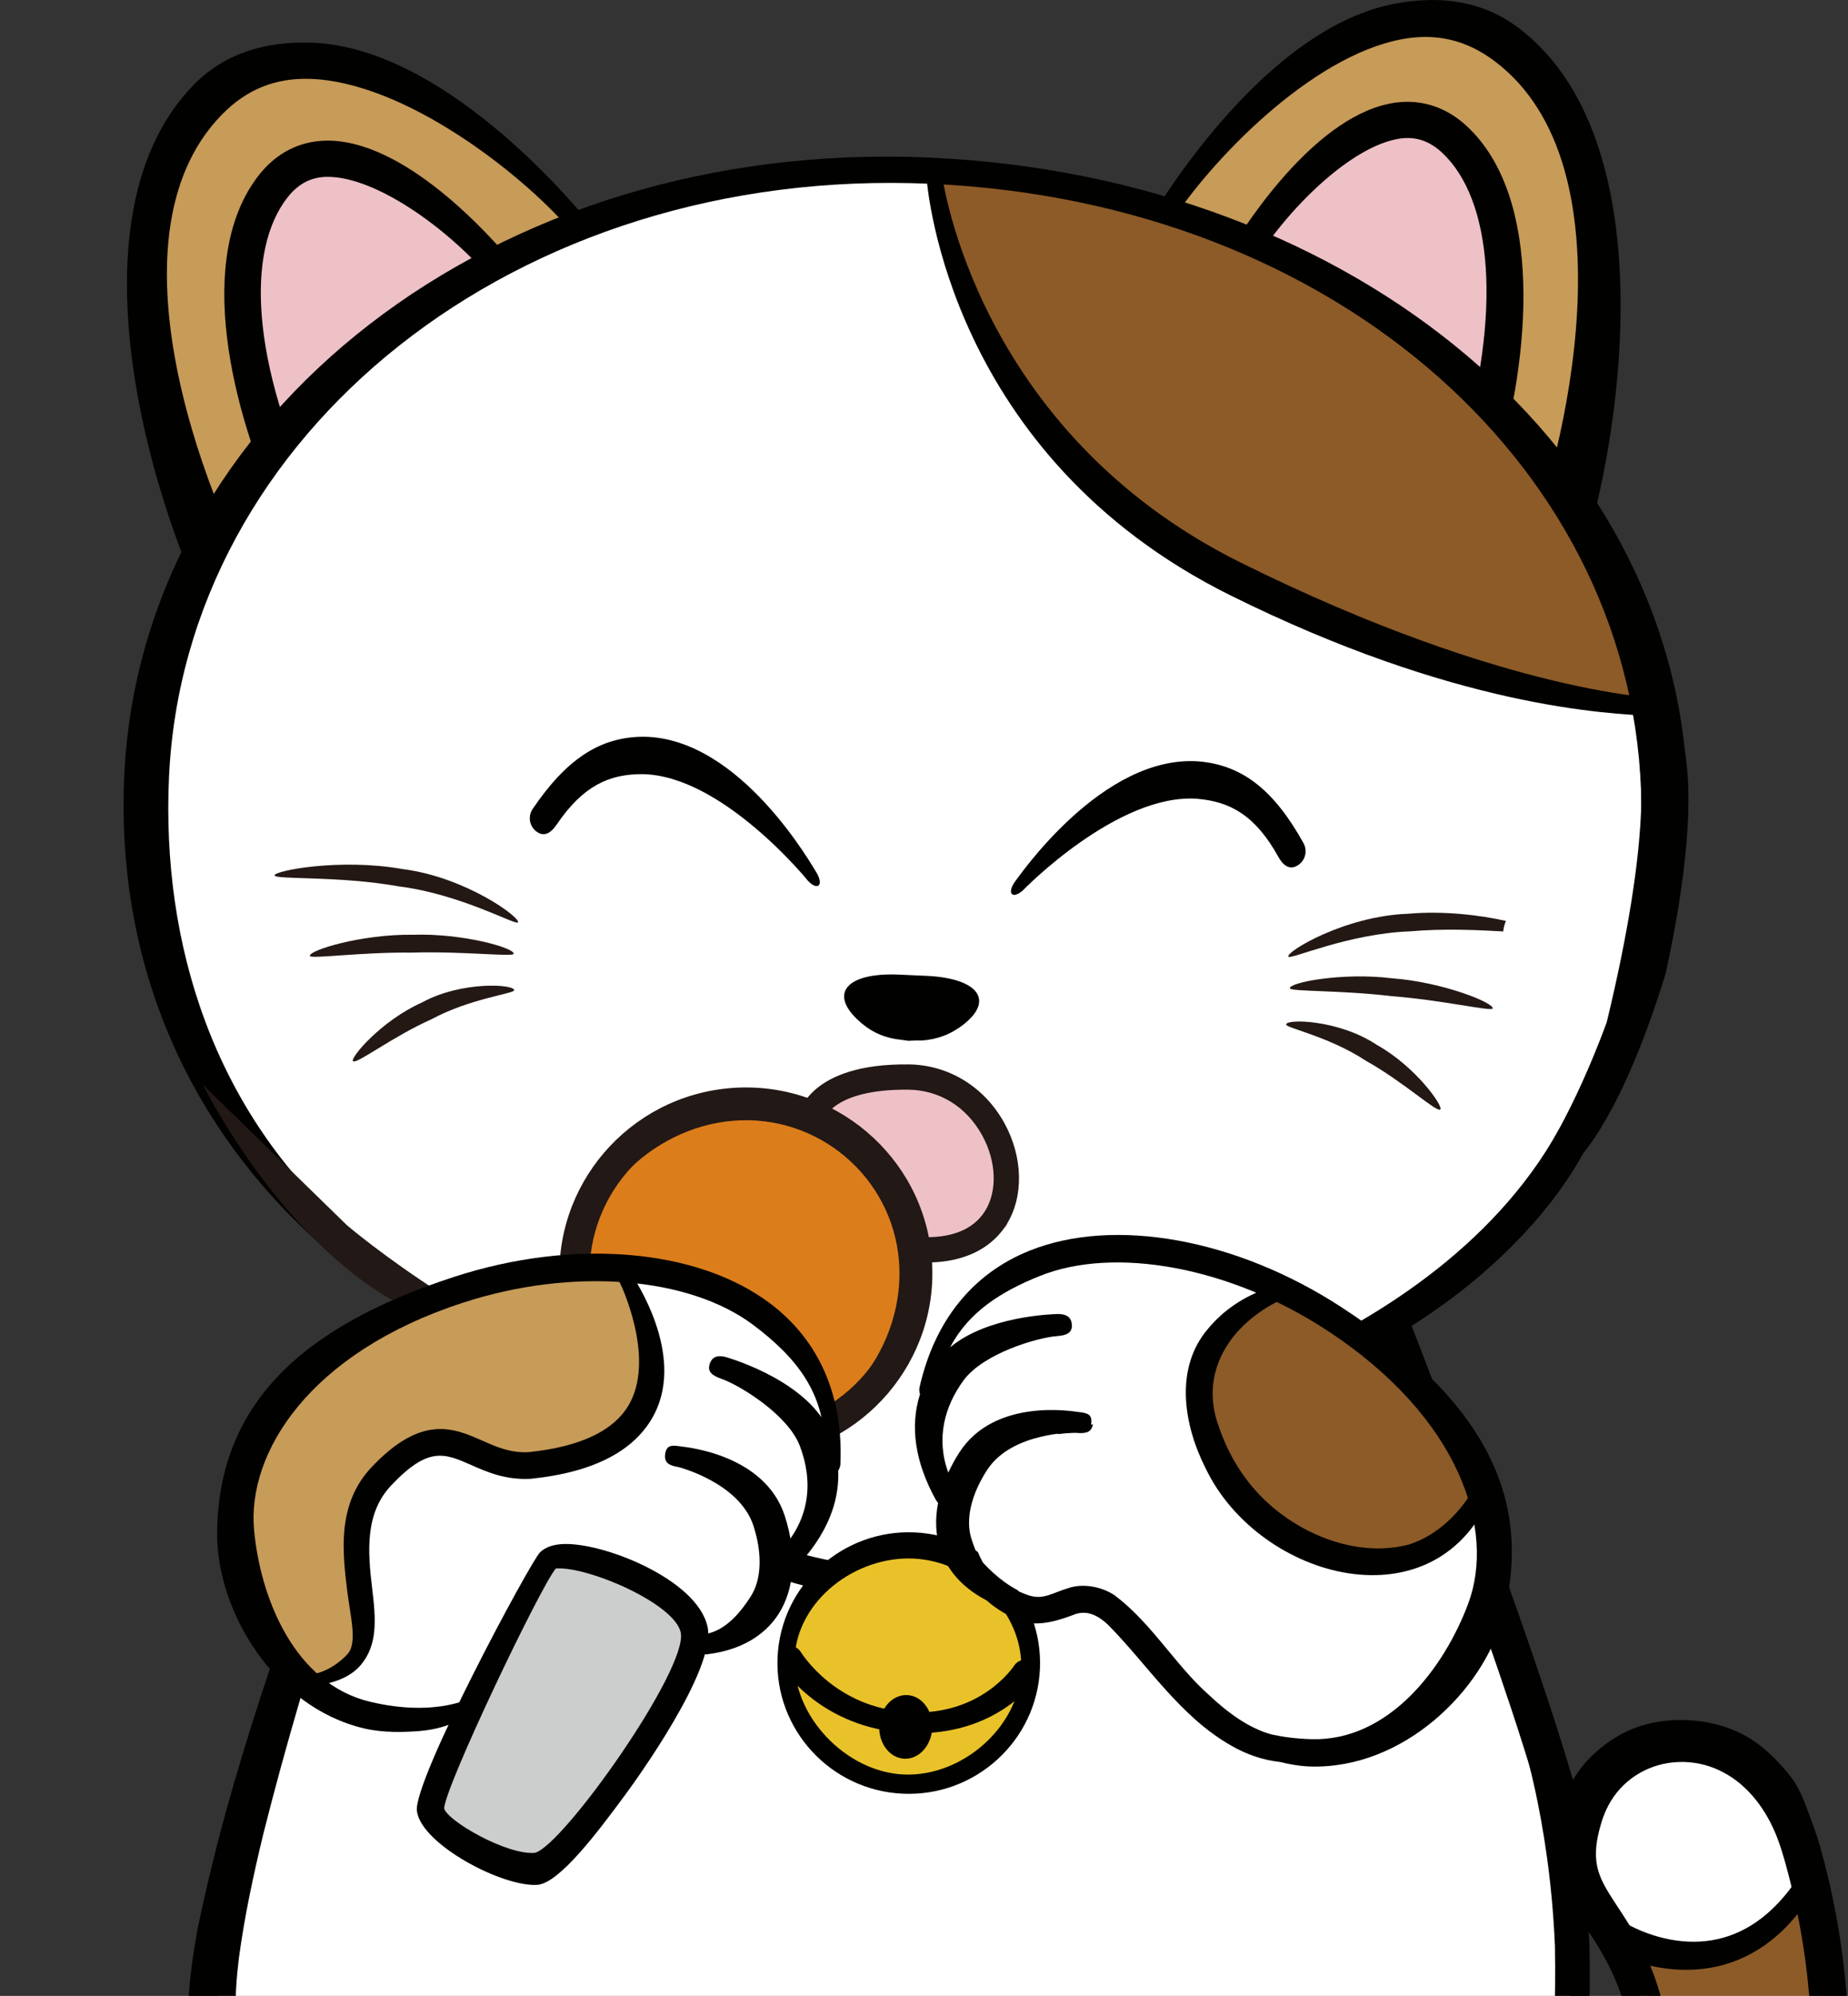 <svg width="176" height="190" viewBox="0 0 176 190" fill="none" xmlns="http://www.w3.org/2000/svg">
<rect x="0" y="0" width="176" height="190" fill="#333333" stroke="none"/>
<g clip-path="url(#clip0_461_376)">
<path d="M144.985 212.257L147.985 213.325L151.792 211.939L155.98 206.092L157.586 197.776L156.427 190.418L152.967 183.138C152.967 183.138 150.193 182.463 150.312 180.453C150.431 178.443 149.165 176.808 149.754 175.753C150.343 174.699 153.996 168.054 153.996 168.054C153.996 168.054 158.453 166.528 158.999 166.22C159.546 165.912 163.297 166.921 163.297 166.921L167.013 169.72L169.248 171.019C169.248 171.019 171.067 174.547 171.255 175.141C171.443 175.735 173.054 180.783 173.054 180.783L173.709 186.431L174.1 199.706L170.464 215.344L163.728 224.675L153.258 232.705L138.915 236.635L137.285 223.474L144.984 212.257L144.985 212.257Z" fill="white"/>
<path d="M153.42 184.17C153.42 184.17 163.424 189.543 168.779 184.342C174.134 179.14 172.048 176.157 172.048 176.157L175.063 196.519C175.063 196.519 170.056 201.566 164.766 201.501C159.475 201.435 158.374 199.347 158.374 199.347C158.374 199.347 158.52 188.474 153.42 184.169" fill="#8C5B28"/>
<path d="M145.433 214.294C146.008 214.062 146.71 213.696 147.326 213.328C147.958 212.952 148.568 212.535 149.151 212.088C150.318 211.192 151.373 210.162 152.276 209.023C154.087 206.745 155.23 204.018 155.652 201.141C156.08 198.257 155.796 195.26 155.097 192.324C154.748 190.865 154.287 189.453 153.687 188.109C153.091 186.758 152.359 185.492 151.504 184.199C150.675 182.901 149.631 181.552 148.933 179.711C148.59 178.802 148.391 177.794 148.358 176.821C148.323 175.844 148.431 174.903 148.615 174.02C148.706 173.578 148.813 173.145 148.936 172.725C149 172.496 149.05 172.343 149.137 172.063C149.21 171.863 148.824 171.582 148.927 171.325C149.279 170.406 149.725 169.509 150.268 168.721C151.351 167.164 153.018 165.766 154.723 164.925C158.135 163.196 162.883 163.399 166.162 165.206C167.813 166.089 169.333 167.606 170.459 169.023C171.584 170.444 172.035 172.072 172.658 173.702C173.28 175.376 173.654 176.905 174.054 178.505C174.437 180.092 174.765 181.689 175.04 183.298C175.59 186.512 175.929 189.765 176.025 193.036C176.217 199.562 175.426 206.217 173.137 212.461C170.874 218.695 167.004 224.423 161.92 228.729C156.862 233.08 150.83 236.075 144.612 238.081C143.8 238.344 142.927 237.901 142.663 237.092C142.401 236.29 142.839 235.428 143.64 235.158C149.54 233.174 155.137 230.282 159.728 226.231C162.019 224.21 164.052 221.918 165.766 219.408C167.476 216.893 168.852 214.156 169.889 211.288C171.97 205.542 172.699 199.323 172.49 193.146C172.385 190.054 172.05 186.961 171.513 183.903C171.245 182.375 170.926 180.854 170.557 179.348C170.182 177.862 169.776 176.297 169.277 174.989C168.255 172.312 166.503 169.97 164.141 168.731C161.814 167.46 158.925 167.397 156.6 168.55C155.439 169.119 154.433 169.977 153.69 171.034C153.326 171.555 153.002 172.162 152.782 172.73C152.731 172.84 152.656 173.077 152.594 173.251L152.447 173.732C152.344 174.075 152.261 174.415 152.19 174.752C151.903 176.116 151.911 177.321 152.341 178.467C152.757 179.625 153.643 180.866 154.535 182.239C155.432 183.607 156.305 185.107 156.98 186.678C157.662 188.252 158.173 189.885 158.545 191.526C159.282 194.78 159.594 198.237 159.047 201.66C158.526 205.079 157.053 208.401 154.832 211.072C153.726 212.41 152.456 213.599 151.072 214.62C150.38 215.131 149.66 215.602 148.91 216.027C148.144 216.458 147.425 216.83 146.511 217.181C145.714 217.487 144.819 217.091 144.512 216.297C144.209 215.513 144.593 214.634 145.371 214.319L145.433 214.294Z" fill="#010100"/>
<path d="M154.772 183.041C155.33 183.383 156.096 183.739 156.807 184.002C157.537 184.273 158.289 184.485 159.05 184.629C160.57 184.918 162.131 184.929 163.62 184.587C165.109 184.253 166.52 183.565 167.764 182.602C169.013 181.643 170.093 180.424 171.024 179.083L171.027 179.078C171.331 178.64 171.934 178.53 172.373 178.833C172.798 179.124 172.914 179.696 172.65 180.129C171.716 181.65 170.584 183.098 169.177 184.312C167.78 185.528 166.092 186.488 164.255 187.01C162.421 187.543 160.475 187.634 158.611 187.387C157.676 187.263 156.757 187.06 155.861 186.782C155.413 186.645 154.971 186.487 154.532 186.311C154.082 186.129 153.683 185.956 153.189 185.688C152.439 185.279 152.163 184.344 152.573 183.596C152.983 182.849 153.924 182.575 154.674 182.983C154.696 182.995 154.719 183.008 154.74 183.021L154.771 183.04L154.772 183.041Z" fill="#010100"/>
<path d="M55.746 22.193L44.349 30.603L34.743 41.122C34.743 41.122 27.793 53.368 28.03 53.646C28.275 53.928 23.432 59.192 23.432 59.192C23.432 59.192 18.048 41.326 17.952 41.112C17.857 40.896 15.13 30.525 14.662 25.248C14.192 19.975 15.098 12.786 19.372 9.694C23.643 6.606 26.478 5.803 28.829 6.002C31.178 6.199 34.735 6.574 36.755 7.467C38.776 8.362 46.644 12.646 47.487 13.619C48.329 14.598 55.746 22.192 55.746 22.192" fill="#C79B58"/>
<path d="M32.223 48.073L30.573 48.256L27.375 41.567C27.375 41.567 24.802 33.584 24.863 33.09C24.928 32.591 23.72 24.331 24.114 23.109C24.504 21.889 25.433 17.925 26.498 17.422C27.566 16.919 30.115 15.059 32.834 14.943C35.555 14.826 36.818 15.587 37.958 16.144C39.101 16.702 42.596 19.545 43.483 20.336C44.373 21.122 46.373 22.955 47.471 24.196C48.559 25.438 49.545 27.332 49.545 27.332C49.545 27.332 39.815 36.071 39.794 36.699C39.777 37.321 33.532 45.538 32.223 48.073Z" fill="#EEC1C7"/>
<path d="M21.669 61.938C15.843 52.401 5.19 21.537 18.483 8.044C21.485 4.997 25.375 3.93 29.618 4.06C42.083 4.443 54.274 19.044 55.662 20.641L54.17 21.745C49.494 16.377 38.438 7.78 29.51 7.508C26.225 7.407 23.497 8.507 21.17 10.873C9.423 22.791 20.191 49.151 25.626 58.053L21.668 61.937L21.669 61.938Z" fill="#010100"/>
<path d="M26.875 49.515C21.974 39.126 18.5 24.491 24.665 16.66C26.322 14.554 28.541 13.424 31.082 13.388C38.51 13.291 46.617 22.343 48.925 25.12L46.922 26.768C42.872 21.895 35.814 16.775 31.128 16.836C29.629 16.853 28.407 17.493 27.389 18.786C23.429 23.818 23.867 34.401 30.212 47.843L26.875 49.514V49.515Z" fill="#010100"/>
<path d="M133.063 126.211C165.062 107.903 158.034 64.233 158.034 64.233C138.748 19.058 96.23 15.097 74.852 17.515C53.474 19.935 33.66 30.606 25.182 41.776C16.706 52.951 10.177 70.882 14.72 88.166C18.468 102.427 26.939 112.785 29.791 115.977C29.817 115.99 29.843 116.001 29.869 116.015C30.944 116.611 31.95 117.296 32.924 118.024C33.28 118.205 33.567 118.43 33.794 118.691C34.846 119.516 35.871 120.38 36.911 121.228C37.961 122.084 39.024 122.917 40.105 123.724L23.148 178.733C23.148 178.733 23.184 178.734 23.247 178.737C16.124 203.668 11.617 253.018 87.049 254.083C170.247 249.28 146.757 165.799 146.757 165.799L133.064 126.212L133.063 126.211Z" fill="white"/>
<path d="M109.839 22.137L122.368 28.761L133.442 37.736C133.442 37.736 142.149 48.813 141.957 49.124C141.757 49.438 147.334 53.925 147.334 53.925C147.334 53.925 149.981 35.459 150.044 35.233C150.106 35.006 151.249 24.345 150.92 19.059C150.595 13.775 148.622 6.8 143.933 4.378C139.247 1.958 136.323 1.585 134.029 2.131C131.735 2.675 128.274 3.574 126.411 4.756C124.547 5.942 117.409 11.347 116.721 12.433C116.035 13.527 109.838 22.137 109.838 22.137" fill="#C79B58"/>
<path d="M137.703 43.999L139.362 43.935L141.522 36.846C141.522 36.846 142.871 28.569 142.736 28.091C142.596 27.607 142.554 19.259 141.981 18.109C141.412 16.961 139.9 13.179 138.772 12.841C137.641 12.501 134.841 11.04 132.136 11.329C129.428 11.618 128.292 12.557 127.249 13.277C126.203 13.998 123.173 17.329 122.414 18.243C121.651 19.152 119.948 21.262 119.049 22.652C118.159 24.041 117.468 26.06 117.468 26.06C117.468 26.06 128.398 33.256 128.513 33.875C128.623 34.488 136.03 41.686 137.703 43.999Z" fill="#EEC1C7"/>
<path d="M149.489 56.378C153.821 46.084 159.73 13.983 144.565 2.614C141.14 0.047 137.134 -0.43 132.957 0.328C120.689 2.558 110.822 18.806 109.689 20.59L111.329 21.461C115.149 15.459 124.793 5.317 133.58 3.721C136.814 3.133 139.676 3.816 142.331 5.811C155.732 15.851 149.034 43.515 144.994 53.124L149.489 56.378Z" fill="#010100"/>
<path d="M142.479 44.868C145.768 33.867 147.012 18.879 139.742 12.052C137.788 10.216 135.424 9.428 132.906 9.77C125.547 10.776 118.886 20.931 117.02 24.02L119.248 25.352C122.522 19.932 128.735 13.822 133.379 13.186C134.862 12.98 136.167 13.432 137.368 14.56C142.037 18.948 143.188 29.477 138.929 43.711L142.479 44.868Z" fill="#010100"/>
<path d="M88.936 15.481L92.569 27.829L99.085 40.811L111.851 51.936C111.851 51.936 126.156 59.218 126.402 59.482C126.642 59.75 142.328 64.97 142.328 64.97L152.415 67.025L157.62 67.256L157.768 63.942C157.768 63.942 155.129 57.09 155.34 56.719C155.541 56.347 151.24 49.261 151.081 48.996C150.923 48.733 144.919 41.568 144.919 41.568L138.464 34.638L129.584 28.537L120.697 22.523C120.697 22.523 113.804 20.804 113.003 20.56C112.198 20.321 102.701 18.709 101.905 18.648C101.107 18.582 94.327 15.52 89.061 16.533" fill="#8C5B28"/>
<path d="M101.824 137.479C141.394 131.836 151.202 108.931 151.202 108.931C151.912 108.295 150.896 107.288 150.265 106.902C149.636 106.517 148.932 106.704 148.453 107.561C135.802 130.169 102.581 135.888 101.971 136.021C100.151 136.18 100.31 137.534 101.824 137.479Z" fill="#010100"/>
<path d="M61.82 132.575C67.674 134.042 71.807 134.491 72.016 134.527C73.839 134.599 73.744 135.959 72.23 135.974C68.463 135.616 64.956 135.086 61.692 134.427L61.82 132.575Z" fill="#221815"/>
<path d="M86.231 152.364C64.479 151.24 59.12 139 58.403 137.268C57.273 134.543 57.207 132.406 57.197 132.377L58.423 132.413L59.891 136.558C60.056 137.027 65.696 148.364 86.275 149.427C86.366 149.433 86.273 149.428 86.366 149.433C106.83 150.341 115.231 133.92 115.297 133.758L116.759 133.823C116.687 134.007 109.016 153.377 86.231 152.365" fill="#010100"/>
<path d="M98.384 159.039C98.106 165.233 92.526 170.017 85.922 169.724C79.314 169.43 74.182 164.171 74.46 157.976C74.737 151.786 80.32 147.001 86.927 147.295C93.531 147.588 98.661 152.849 98.384 159.039Z" fill="#E9C22A"/>
<path d="M86.592 164.977L86.462 164.972C78.246 164.556 74.615 158.927 74.453 158.683C74.08 158.119 73.982 157.256 74.548 156.883C75.113 156.516 75.869 156.668 76.242 157.229C76.378 157.431 79.586 162.622 86.525 162.971C86.561 162.975 86.632 163.005 86.669 163.007C93.458 163.308 96.49 158.701 96.614 158.523C97.002 157.972 97.76 157.841 98.319 158.218C98.871 158.603 99.013 159.355 98.631 159.908C98.477 160.13 94.787 165.341 86.592 164.977" fill="#010100"/>
<path d="M88.785 164.505C88.71 166.175 87.518 167.483 86.128 167.422C84.73 167.36 83.663 165.951 83.738 164.281C83.813 162.606 85.001 161.302 86.4 161.364C87.789 161.426 88.86 162.83 88.785 164.505Z" fill="#010100"/>
<path d="M85.991 170.752C79.101 170.446 73.747 164.619 74.054 157.76C74.362 150.903 80.216 145.573 87.106 145.878C93.995 146.184 99.349 152.013 99.041 158.87C98.734 165.728 92.88 171.058 85.991 170.752M86.994 148.368C81.481 148.123 75.924 152.347 75.678 157.833C75.432 163.32 80.546 168.677 86.058 168.923C91.57 169.167 97.012 164.478 97.258 158.991C97.504 153.505 92.505 148.613 86.994 148.368Z" fill="#010100"/>
<path d="M157.579 68.163C152.92 67.956 138.568 67.287 117.192 56.68C90.335 43.355 88.347 17.951 88.232 16.894L89.729 16.689C89.756 16.931 92.949 41.047 118.149 53.55C143.689 66.222 158.47 66.512 158.604 66.508L158.763 68.046C158.649 68.052 158.004 68.767 156.898 68.718" fill="#010100"/>
<path d="M88.216 92.895L85.632 92.78C80.751 92.564 78.954 94.478 81.641 97.039C82.739 98.086 83.865 98.675 85.347 98.923C85.892 98.978 85.994 99.021 86.516 99.081C86.822 99.059 87.474 99.034 87.761 99.056C89.272 98.953 90.603 98.45 91.809 97.491C94.714 95.179 93.097 93.112 88.216 92.895Z" fill="#010100"/>
<path d="M77.796 83.126C77.465 82.63 70.595 70.257 61.339 70.135C61.3 70.135 61.378 70.135 61.339 70.135C57.089 70.123 53.896 72.343 50.73 77.008C50.239 77.733 50.43 78.716 51.158 79.207C51.887 79.698 52.517 79.232 53.007 78.508C55.542 74.768 58.045 73.686 61.171 73.695C68.769 73.795 76.899 83.773 76.972 83.877C77.866 84.791 78.454 84.297 77.796 83.126Z" fill="#010100"/>
<path d="M96.639 83.963C97.014 83.498 104.964 71.784 114.193 72.483C114.155 72.479 114.232 72.485 114.193 72.483C118.428 72.847 121.409 75.341 124.145 80.268C124.57 81.034 124.291 81.997 123.523 82.42C122.752 82.846 122.168 82.325 121.744 81.561C119.553 77.611 117.157 76.311 114.043 76.043C106.466 75.469 97.476 84.688 97.394 84.784C96.421 85.616 95.88 85.07 96.639 83.963Z" fill="#010100"/>
<path d="M38.018 84.385C43.843 85.119 49.087 88.085 49.322 87.814C49.691 87.425 44.374 83.484 38.331 82.731C32.401 81.67 26.059 82.895 26.153 83.336C26.204 83.757 32.303 83.358 38.018 84.385Z" fill="#231814"/>
<path d="M40.207 95.422C36.262 97.184 33.322 100.731 33.62 101.016C33.923 101.362 37.334 98.708 41.076 97.036C44.738 95.058 48.903 94.597 48.967 94.272C49.056 93.704 44.02 93.344 40.207 95.422Z" fill="#231814"/>
<path d="M48.917 90.805C49.097 90.273 44.119 88.82 39.302 88.986C34.485 88.909 29.315 90.48 29.518 91.011C29.655 91.299 34.437 90.629 39.215 90.684C43.988 90.537 48.79 91.105 48.917 90.805Z" fill="#231814"/>
<path d="M143.418 87.667C141.075 87.139 137.563 86.68 134.113 86.985C128.027 87.199 122.379 90.654 122.711 91.074C122.922 91.364 128.41 88.876 134.278 88.661C137.525 88.371 140.852 88.539 143.162 88.668C143.201 88.324 143.287 87.985 143.418 87.667Z" fill="#231814"/>
<path d="M131.111 99.459C134.881 101.564 137.492 105.357 137.17 105.615C136.837 105.933 133.678 102.987 130.1 100.99C126.63 98.695 122.522 97.867 122.488 97.538C122.449 96.963 127.498 97.052 131.11 99.459H131.111Z" fill="#231814"/>
<path d="M122.848 94.089C122.715 93.543 127.804 92.538 132.587 93.13C137.392 93.48 142.402 95.503 142.15 96.014C141.988 96.29 137.286 95.197 132.522 94.828C127.782 94.258 122.948 94.399 122.848 94.089Z" fill="#231814"/>
<path d="M31.889 119.188C31.531 119.172 31.174 119.038 30.884 118.781C17.078 106.667 11.081 90.604 11.829 73.928C13.372 39.484 47.095 13.163 88.473 15C129.324 16.815 160.396 43.204 160.749 76.381C160.758 77.285 160.032 78.026 159.128 78.034C158.282 78.064 156.327 77.471 156.318 76.567C155.984 45.151 127.718 19.232 88.632 17.496C49.058 15.738 17.555 41.387 16.093 74.029C15.39 89.695 20.224 105.718 33.271 117.166C33.949 117.761 33.145 117.131 32.549 117.811C32.207 118.198 32.369 119.209 31.889 119.187" fill="#010100"/>
<path d="M150.463 185.397C150.463 185.397 148.462 199.587 138.933 206.472C138.933 206.472 110.242 216.04 118.565 247.516C118.565 247.516 150.011 237.391 150.463 185.397Z" fill="#C79B58"/>
<path d="M151.373 185.127C151.083 178.261 150.075 172.618 149.281 169.093C147.668 161.935 147.212 161.914 146.11 161.865C145.203 161.825 144.435 162.525 144.394 163.428C144.384 163.659 144.422 163.88 144.5 164.084C144.681 164.596 147.568 172.963 148.088 185.224C148.88 227.979 129.917 249.811 90.116 251.969C77.811 252.636 49.578 251.037 33.496 231.952C24.879 221.727 20.216 208.44 22.024 191.111C20.598 191.367 19.18 191.666 17.753 191.895C15.304 210.191 18.349 224.829 27.516 235.708C40.611 251.247 63.648 254.615 78.802 255.287C83.364 255.489 87.335 255.397 90.297 255.237C113.071 254.003 130.464 246.974 140.438 233.131C148.706 221.653 151.754 205.548 151.375 185.126L151.373 185.127Z" fill="#010100"/>
<path d="M119.143 248.028C118.647 248.006 118.168 247.761 117.863 247.323C115.683 244.189 115.266 237.177 116.85 230.269C118.179 224.471 121.35 213.51 132.2 207.382C146.619 199.24 149.593 190.399 149.6 189.967C149.615 189.068 148.393 187.273 149.298 187.282C150.195 187.281 150.928 188.021 150.924 188.922C150.922 189.428 151.994 200.079 135.819 209.215C126.066 214.722 120.619 224.642 119.409 229.914C117.871 236.621 117.791 244.291 119.187 246.296C119.704 247.038 120.897 247.222 120.151 247.737C119.844 247.949 119.489 248.043 119.143 248.027" fill="#010100"/>
<path d="M49.775 216.871C56.394 230.152 52.774 245.481 41.729 250.937C30.684 256.393 16.231 249.991 9.612 236.711L5.393 228.249C-1.227 214.967 2.395 199.637 13.439 194.181C24.484 188.726 38.937 195.127 45.557 208.408L49.775 216.871Z" fill="white"/>
<path d="M33.046 116.641C33.046 116.641 47.038 128.604 63.183 132.987C63.719 133.841 62.992 134.668 62.992 134.668C62.992 134.668 57.344 134.217 39.186 124.704C27.18 119.13 19.318 103.258 19.318 103.258L33.046 116.641Z" fill="#221815"/>
<path d="M156.185 73.269C156.185 73.269 157.322 79.564 153.015 97.339C149.807 106.017 146.733 110.406 146.733 110.406L150.486 110.114C150.486 110.114 154.52 106.131 158.633 92.662C160.441 84.437 161.519 75.778 160.256 70.567C160.491 70.462 156.184 73.269 156.184 73.269L156.185 73.269Z" fill="#010100"/>
<path d="M146.909 172.363C142.829 157.436 130.768 126.647 130.646 126.338L133.983 125.04C134.105 125.35 146.236 156.317 150.366 171.426L146.909 172.363Z" fill="#010100"/>
<path d="M41.271 124.178C35.172 140.749 29.363 157.544 25.058 174.664C24.118 178.565 23.281 182.448 22.753 186.4C22.543 188.099 22.401 189.934 22.443 191.564L17.939 191.68C17.957 190.977 17.962 189.954 18.037 189.268C18.176 187.386 18.497 185.394 18.837 183.541C21.93 168.551 27.229 154.173 32.479 139.85C34.561 134.294 36.704 128.774 38.939 123.268L41.272 124.179L41.271 124.178Z" fill="#010100"/>
<path d="M139.995 152.656C137.733 158.747 132.458 165.794 125.047 165.583C123.599 165.537 122.346 165.364 121.245 165.129C119.082 164.536 117.069 163.049 115.293 161.368C112.115 158.563 109.832 154.514 106.308 151.878C105.082 151.065 103.305 150.72 101.921 151.198C100.38 151.65 99.566 152.341 98.141 151.892C96.403 151.325 94.864 150.108 93.616 148.755C93.179 147.969 92.876 147.149 92.663 146.478C92.098 144.674 92.651 142.293 94.173 139.944C96.544 136.311 102.53 136.388 102.583 136.397C103.446 136.482 104.002 136.347 104.099 135.493C104.184 134.634 103.685 134.521 102.811 134.431C102.502 134.398 94.947 133.028 91.545 138.253C91.128 138.901 90.78 139.551 90.473 140.205C89.272 136.928 90.133 133.874 91.916 131.44C93.814 128.851 98.966 127.359 100.791 127.215C101.653 127.153 102.304 126.96 102.242 126.102C102.171 125.247 101.493 125.058 100.64 125.117C100.346 125.146 94.219 125.303 90.645 128.28C92.432 124.883 95.539 122.966 99.163 121.5C106.356 118.599 117.326 120.657 126.468 126.62C139.366 135.039 142.56 145.757 139.995 152.657V152.656Z" fill="white"/>
<path d="M118.329 124.676C118.433 124.635 120.727 123.195 121.279 123.371C121.83 123.548 124.56 124.759 124.56 124.759L136.153 133.035L139.187 136.671L140.946 139.825L140.477 143.795L136.534 146.494L132.629 148.104C132.629 148.104 127.83 148.201 126.679 147.828C125.528 147.455 120.865 144.633 120.602 144.38C120.34 144.127 115.623 139.694 115.419 138.303C115.215 136.913 114.199 133.421 114.199 133.421L115.835 128.584L118.329 124.676Z" fill="#8C5B28"/>
<path d="M127.734 124.425C117.755 117.927 106.1 115.816 98.027 119.07C92.618 121.248 89.004 125.743 87.577 132.061C87.524 132.29 87.554 132.511 87.618 132.722C86.645 135.782 87.144 139.2 89.13 142.78C89.189 142.888 89.263 142.983 89.343 143.07C89.047 144.587 89.097 146.051 89.516 147.391C89.985 148.886 91.143 150.886 93.952 152.345C94.894 153.174 95.981 153.837 97.202 154.267C98.835 154.971 101.079 154.17 102.461 153.64C103.656 153.281 104.627 153.846 105.496 154.639C109.299 158.472 112.378 163.427 117.316 166.209C118.682 166.991 120.251 167.554 121.906 167.732C122.82 167.959 123.812 168.134 124.814 168.163C133.608 168.412 141.264 160.988 143.145 153.869C146.243 142.143 140.71 132.875 127.734 124.425ZM139.837 152.635C137.573 158.73 132.3 165.775 124.888 165.564C123.438 165.522 122.184 165.348 121.089 165.109C118.922 164.513 116.913 163.028 115.132 161.349C111.957 158.546 109.672 154.498 106.148 151.86C104.924 151.041 103.143 150.701 101.76 151.178C100.219 151.628 99.406 152.321 97.977 151.873C96.245 151.305 94.708 150.091 93.457 148.732C93.02 147.947 92.716 147.124 92.508 146.458C91.941 144.651 92.49 142.27 94.017 139.925C96.384 136.291 102.366 136.365 102.424 136.371C103.285 136.461 103.844 136.327 103.934 135.47C104.025 134.614 103.523 134.502 102.655 134.411C102.34 134.379 94.789 133.007 91.39 138.231C90.967 138.88 90.618 139.533 90.313 140.184C89.111 136.907 89.978 133.853 91.759 131.415C93.651 128.829 98.802 127.335 100.631 127.195C101.493 127.128 102.147 126.941 102.079 126.083C102.012 125.225 101.335 125.038 100.478 125.098C100.189 125.121 94.06 125.277 90.486 128.26C92.271 124.859 95.379 122.939 99.007 121.476C106.198 118.58 117.168 120.634 126.306 126.598C139.207 135.015 142.399 145.739 139.838 152.633L139.837 152.635Z" fill="#010100"/>
<path d="M122 123.738C117.155 126.046 114.16 130.645 116.077 135.81C117.017 138.586 118.628 141.188 120.822 143.142C124.341 146.311 129.551 148.276 134.237 147.017C136.988 146.116 139.203 143.887 140.561 141.367L142.119 141.994C136.902 155.029 119.911 150.434 114.813 139.759C112.73 135.647 111.822 130.235 115.07 126.469C116.588 124.65 118.514 123.402 120.751 122.626L122.015 123.57L122 123.738Z" fill="#010100"/>
<path d="M83.387 109.658C83.387 109.658 77.897 106.711 77.905 106.627C77.913 106.544 80.237 103.847 80.367 103.816C80.496 103.785 90.964 102.625 90.988 102.729C91.013 102.832 96.422 108.935 96.422 108.935L96.662 113.325L95.879 116.753C95.879 116.753 92.319 118.621 92.137 118.663C91.956 118.706 87.777 119.463 87.777 119.463L85.234 112.855L83.386 109.658L83.387 109.658Z" fill="#EEC1C7"/>
<path d="M90.972 119.888C89.919 120.134 88.757 120.227 87.503 120.16L87.633 117.756C90.555 117.911 92.687 117.064 93.799 115.307C95.004 113.407 94.906 110.575 93.548 108.095C92.049 105.354 89.48 103.765 86.502 103.733C79.281 103.657 78.43 106.605 78.422 106.635L76.053 106.148C76.093 105.947 77.101 101.226 86.527 101.326C90.349 101.365 93.769 103.465 95.672 106.943C97.442 110.177 97.51 113.964 95.844 116.593C94.782 118.268 93.103 119.391 90.971 119.888L90.972 119.888Z" fill="#221815"/>
<path d="M60.347 121.168C60.224 121.178 56.381 122.065 56.168 121.113C55.949 120.163 55.757 117.508 56.174 116.701C55.537 117.968 59.064 110.089 60.872 108.997C63.836 107.213 68.363 106.078 70.499 106.191C72.634 106.303 76.172 105.655 77.836 106.703C79.495 107.749 82.194 109.282 82.838 110.167C83.483 111.051 85.357 114.401 85.922 116.351C86.482 118.298 86.748 119.622 86.773 121.896C86.795 124.176 87.547 125.901 86.446 128.476C85.343 131.048 84.09 133.235 83.055 134.066C82.016 134.896 79.047 136.096 79.047 136.096L78.528 136.137C78.528 136.137 77.221 131.699 77.135 131.176C77.057 130.657 75.224 127.707 73.848 126.395C72.475 125.079 70.916 123.982 69.892 123.497C68.873 123.007 67.37 122.638 65.474 122.425C63.575 122.212 60.347 121.168 60.347 121.168Z" fill="#DC7D1B"/>
<path d="M72.462 138.824C62.702 139.607 54.12 132.338 53.334 122.62C52.548 112.902 59.851 104.361 69.611 103.578C79.372 102.796 87.954 110.063 88.74 119.781C89.526 129.499 82.223 138.042 72.462 138.824ZM69.862 106.687C61.823 107.331 54.868 114.441 55.516 122.445C56.163 130.449 64.246 137.282 72.285 136.638C80.325 135.994 86.263 128.036 85.616 120.033C84.968 112.028 77.903 106.043 69.863 106.687" fill="#221815"/>
<path d="M72.44 138.567C62.823 139.337 54.368 132.174 53.593 122.598C52.818 113.024 60.014 104.609 69.632 103.838C79.249 103.067 85.903 110.373 86.677 119.947C87.452 129.523 82.058 137.796 72.44 138.567ZM69.841 106.429C61.657 107.085 55.538 114.244 56.197 122.389C56.856 130.536 64.046 136.63 72.23 135.974C80.414 135.318 86.533 128.157 85.874 120.01C85.215 111.865 78.025 105.773 69.841 106.429Z" fill="#221815"/>
<path d="M25.323 155.757C25.323 155.757 21.052 146.748 24.327 138.667C27.6 130.587 38.548 122.197 49.277 121.566C60.005 120.936 74.909 119.586 78.189 134.426C78.189 134.426 79.332 142.844 75.01 147.482C75.01 147.482 72.774 155.919 66.91 156.284C66.91 156.284 64.669 149.467 53.507 148.364L44.516 161.729C44.516 161.729 31.866 168.11 25.323 155.757Z" fill="white"/>
<path d="M34.478 143.697L39.894 137.79C39.894 137.79 43.642 137.571 43.671 137.487C43.709 137.405 45.259 138.06 45.604 138.252C46.467 138.732 51.373 139.132 51.562 139.003C51.76 138.876 58.364 137.131 59.073 136.802C59.782 136.478 61.495 131.527 61.495 131.527C61.495 131.527 60.984 127.821 61.177 127.592C61.373 127.361 60.315 122.318 60.315 122.318L59.354 121.388C59.354 121.388 52.908 120.458 49.507 121.368C46.104 122.269 36.404 124.777 33.99 126.855C31.578 128.936 25.637 132.724 25.428 135.033C25.224 137.342 22.933 139.49 22.946 142.517C22.961 145.546 22.809 150.067 23.284 151.333C23.759 152.598 25.501 154.935 26.406 155.984C27.307 157.034 28.768 159.341 28.768 159.341L31.088 160.047C31.088 160.047 34.573 157.913 34.553 157.674C34.534 157.432 34.752 155.057 34.797 154.644C34.851 154.232 34.051 150.377 34.165 149.843C34.287 149.31 34.476 143.697 34.476 143.697" fill="#C79B58"/>
<path d="M29.527 160.173C29.363 160.186 29.736 160.805 29.564 160.812C28.859 160.842 28.261 160.3 28.231 159.597C28.199 158.894 28.741 159.358 29.437 159.401C31.06 159.329 32.582 158.065 33.132 157.42C34.053 156.337 33.361 153.845 33.069 151.452C32.622 147.773 32.065 143.191 35.378 139.68C40.168 134.605 43.22 135.948 45.911 137.134C47.302 137.748 48.615 138.327 50.332 138.238C55.409 137.723 58.704 136.102 60.059 133.421C62.322 128.948 59.099 122.222 59.061 122.162C58.701 121.559 58.461 121.278 59.065 120.919C59.672 120.558 59.865 120.835 60.227 121.438C60.408 121.74 65.237 128.83 62.349 134.555C60.576 138.069 56.599 140.159 50.528 140.776C48.137 140.899 46.405 140.137 44.877 139.462C42.326 138.337 40.789 137.663 37.241 141.421C34.746 144.067 35.021 147.72 35.444 151.203C35.804 154.163 35.985 156.593 34.342 158.521C33.374 159.66 31.674 160.339 29.552 160.509" fill="#010100"/>
<path d="M39.963 164.784C38.537 164.899 36.525 164.977 34.634 164.528C26.079 162.486 20.633 153.331 20.681 145.97C20.762 133.845 28.531 126.334 43.271 121.545C54.607 117.861 66.411 118.85 73.354 124.086C78.004 127.594 80.316 132.87 80.039 139.341C80.01 140.058 79.408 140.622 78.681 140.585C77.961 140.554 78.485 139.055 78.517 138.339C78.758 132.678 75.77 129.171 71.777 126.157C65.594 121.494 54.465 120.63 44.081 124.015C29.421 128.791 23.531 138.317 24.197 145.637C24.786 152.109 28.032 160.279 35.242 161.999C41.724 163.541 45.187 161.522 45.303 161.378C45.757 160.827 45.931 159.415 46.49 159.859C47.049 160.302 47.252 160.642 46.81 161.205C46.691 161.355 44.709 164.403 39.963 164.784Z" fill="#010100"/>
<path d="M74.731 149.757C74.298 149.792 73.854 149.648 73.516 149.325C72.893 148.727 73.622 148.349 74.224 147.729C77.278 144.58 77.412 140.87 76.169 137.633C75.02 134.645 70.439 131.866 68.71 131.256C67.895 130.967 67.312 130.617 67.602 129.806C67.892 128.995 68.595 128.991 69.406 129.271C69.715 129.381 77.2 131.59 79.094 136.519C80.77 140.877 79.606 145.292 75.731 149.286C75.455 149.571 75.098 149.728 74.731 149.757Z" fill="#010100"/>
<path d="M67.348 157.479C66.519 157.546 65.776 156.951 65.669 156.122C65.559 155.267 66.17 155.687 67.027 155.576C69.151 155.304 70.657 153.295 71.507 151.961C72.528 150.364 72.621 147.922 71.761 145.263C70.428 141.139 64.633 139.658 64.576 139.65C63.722 139.513 63.217 139.238 63.354 138.388C63.49 137.537 64.005 137.56 64.867 137.697C65.179 137.749 72.828 138.384 74.742 144.31C75.904 147.906 75.695 151.218 74.152 153.638C73.208 155.116 71.274 156.982 67.421 157.471C67.396 157.473 67.372 157.479 67.348 157.481" fill="#010100"/>
<path d="M50.634 151.474C50.701 151.361 53.507 148.363 53.507 148.363C53.507 148.363 57.1 148.808 57.305 148.869C57.507 148.933 60.692 150.168 61.264 150.476C61.835 150.784 63.23 151.653 63.377 151.763C63.525 151.87 64.706 152.744 65.166 153.37C65.625 153.994 66.159 155.45 66.151 155.597C66.147 155.745 62.941 164.568 62.754 164.939C62.567 165.307 55.298 173.16 55.298 173.16L52.656 176.466C52.656 176.466 51.316 177.661 51.089 177.676C50.864 177.686 49.289 177.55 48.685 177.369C48.077 177.189 42.252 174.024 42.252 174.024C42.252 174.024 41.18 172.796 41.126 172.655C41.069 172.507 40.683 171.558 41.005 171.16C41.326 170.76 50.634 151.474 50.634 151.474" fill="#CCCDCD"/>
<path d="M51.21 179.425C47.933 179.688 40.127 175.589 39.707 172.414C39.322 169.499 50.535 148.639 51.433 147.773C51.892 147.327 52.563 147.066 53.424 146.997C57.204 146.694 66.425 150.307 67.388 154.875C68.237 158.92 60.447 169.635 59.555 170.842C56.906 174.435 53.303 179.22 51.209 179.426L51.21 179.425ZM52.935 149.313C52.617 149.339 52.937 149.313 52.935 149.313C51.477 151.022 42.404 170.005 42.299 172.154C42.58 173.321 48.236 176.598 50.918 176.383L50.959 176.377C53.698 175.622 65.553 158.839 64.832 155.405C64.249 152.64 55.933 149.073 52.935 149.313" fill="#010100"/>
</g>
<defs>
<clipPath id="clip0_461_376">
<rect width="176" height="190" fill="white"/>
</clipPath>
</defs>
</svg>
